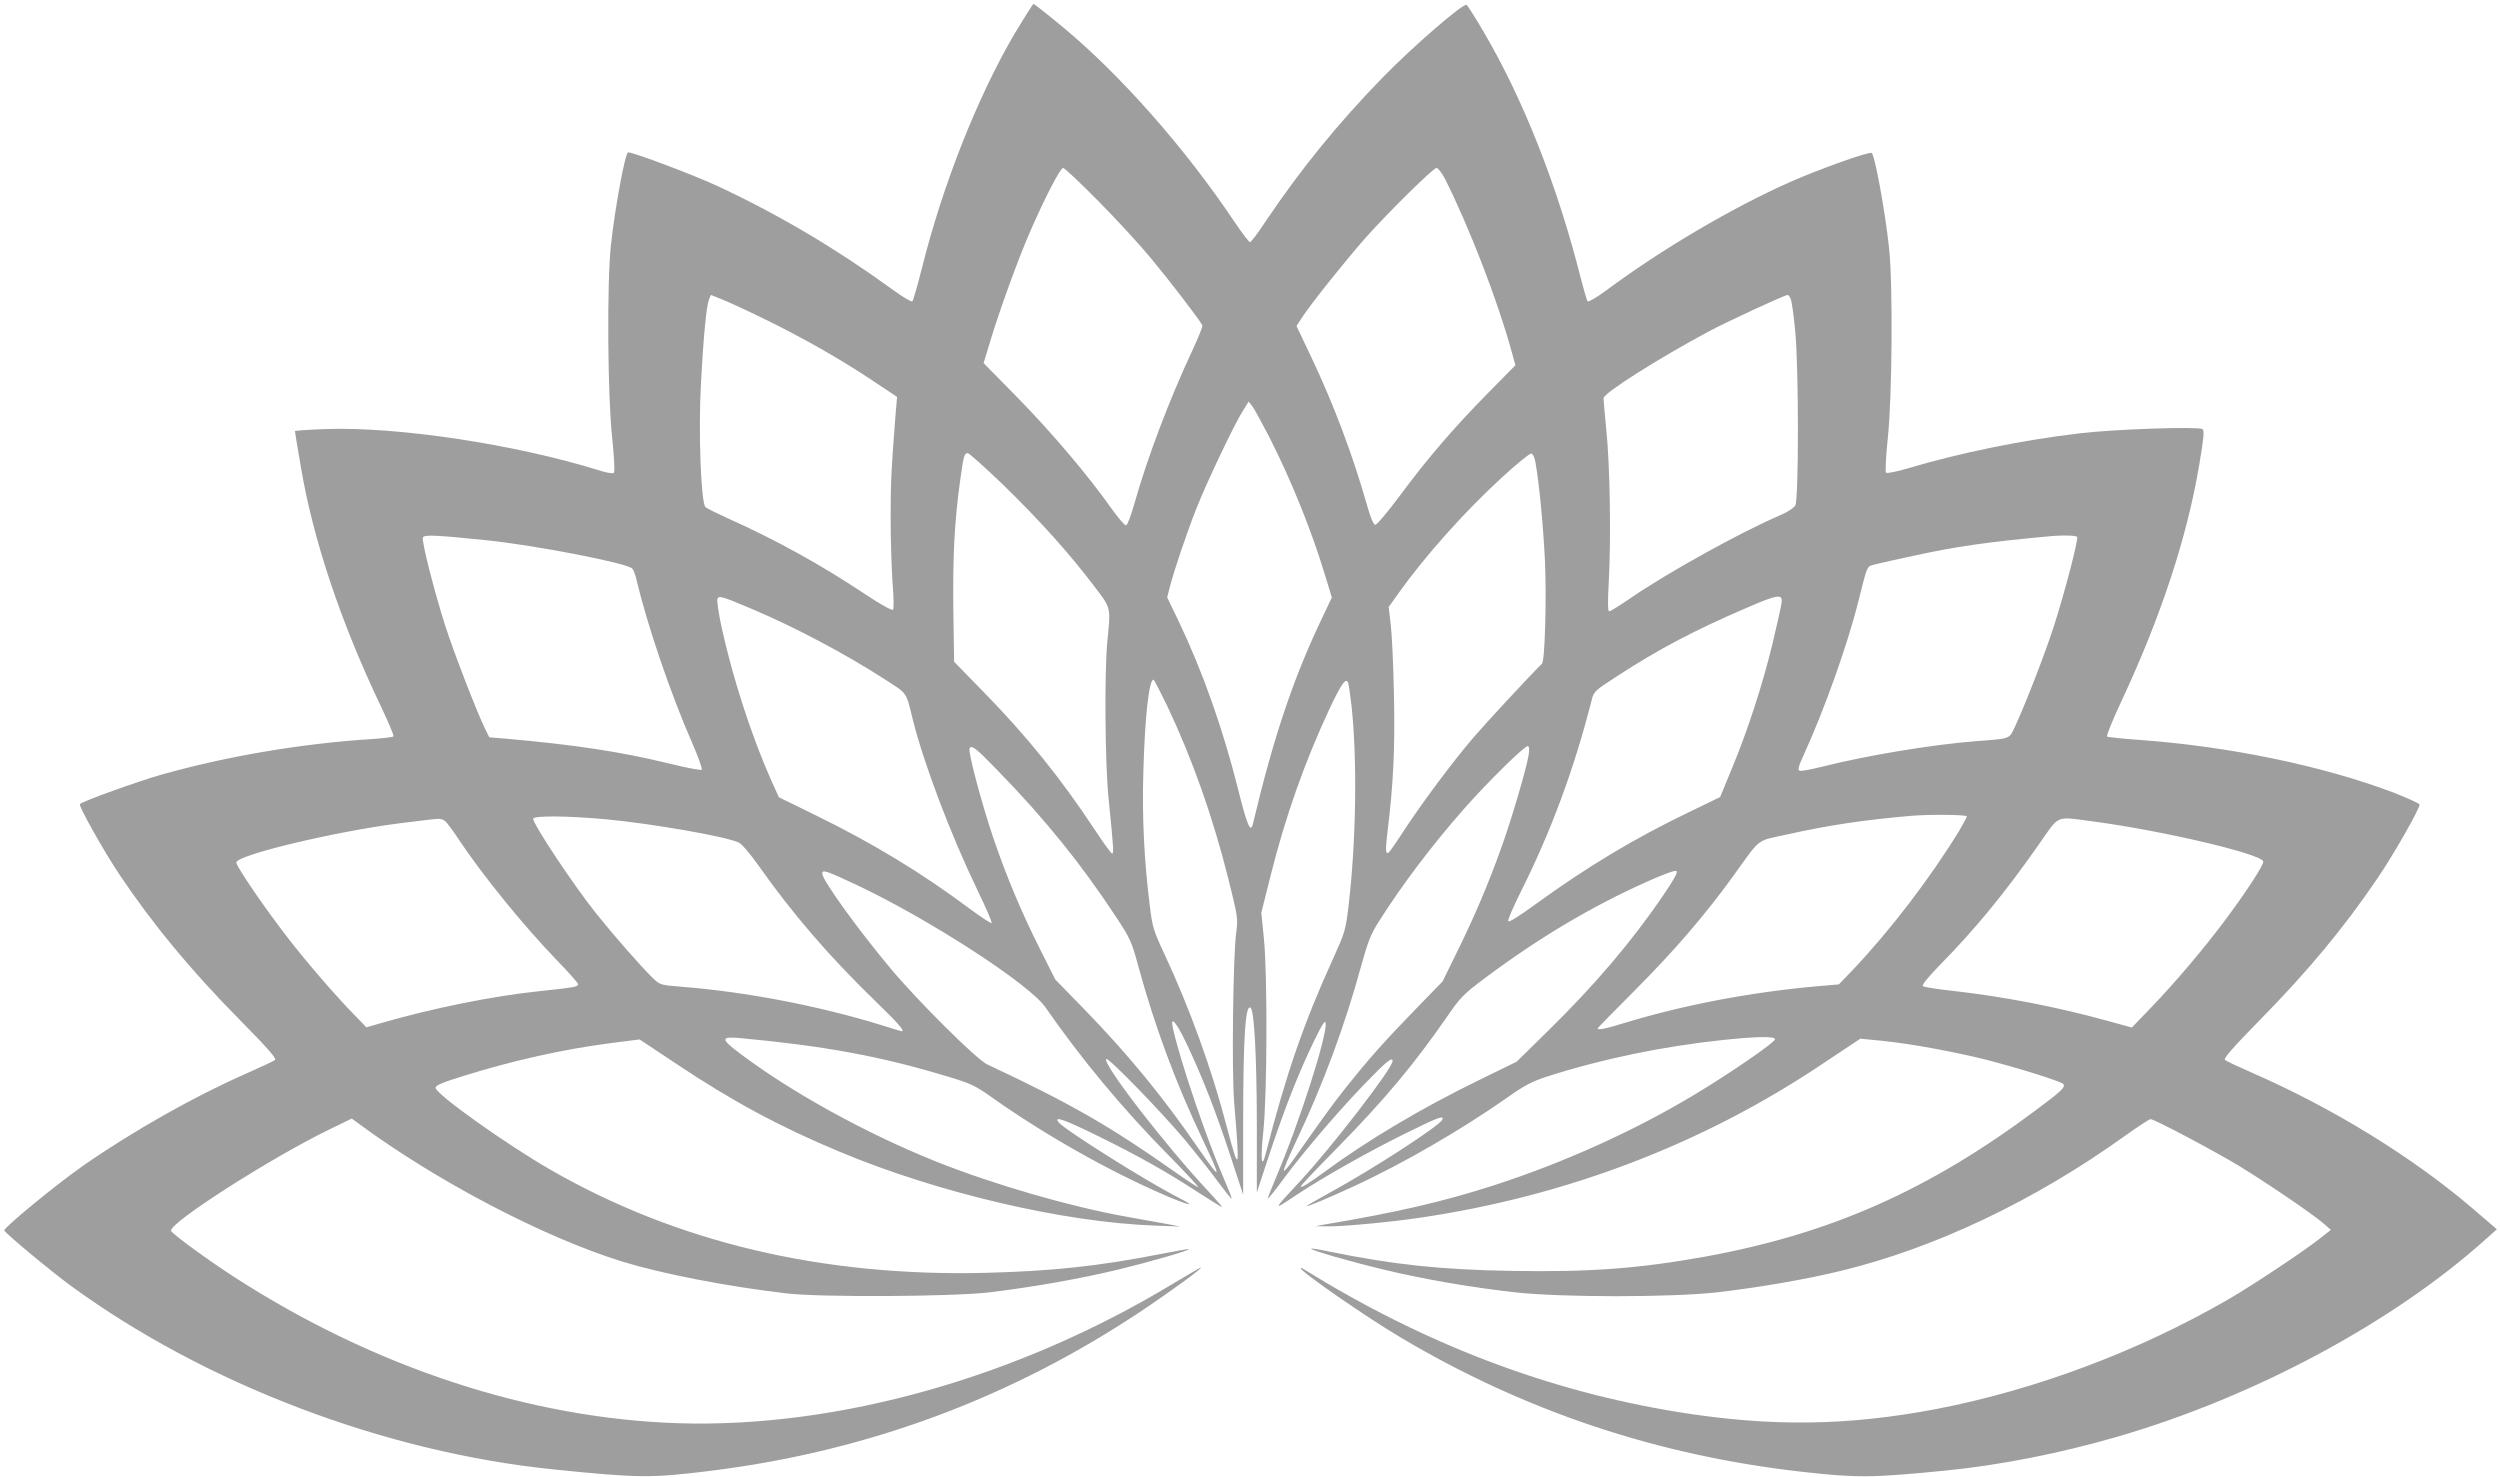 <?xml version="1.0" standalone="no"?>
<!DOCTYPE svg PUBLIC "-//W3C//DTD SVG 20010904//EN"
 "http://www.w3.org/TR/2001/REC-SVG-20010904/DTD/svg10.dtd">
<svg version="1.0" xmlns="http://www.w3.org/2000/svg"
 width="1280pt" height="756pt" viewBox="0 0 1280 756"
 preserveAspectRatio="xMidYMid meet">
<g transform="translate(0,756) scale(0.1,-0.1)"
fill="#9e9e9e" stroke="none">
<path d="M5195 7388 c-190 -324 -367 -771 -474 -1198 -23 -91 -45 -168 -50
-173 -4 -4 -50 23 -102 61 -291 211 -578 381 -894 529 -121 56 -430 173 -459
173 -15 0 -68 -288 -88 -475 -21 -191 -17 -771 6 -983 10 -100 15 -177 9 -183
-5 -5 -36 0 -73 12 -434 135 -1037 226 -1408 212 -83 -3 -152 -8 -152 -10 0
-3 13 -84 30 -181 62 -372 205 -799 410 -1228 38 -81 68 -150 65 -154 -2 -4
-53 -10 -112 -14 -360 -23 -738 -87 -1076 -182 -126 -36 -403 -136 -418 -151
-8 -9 122 -240 202 -360 172 -256 364 -489 616 -744 146 -148 190 -199 181
-206 -7 -6 -78 -39 -157 -74 -258 -114 -567 -288 -822 -465 -138 -96 -412
-321 -407 -334 7 -16 235 -206 343 -285 690 -503 1609 -852 2475 -939 431 -44
495 -44 795 -7 808 100 1545 374 2220 826 157 106 306 215 293 215 -3 0 -68
-38 -145 -84 -790 -478 -1711 -738 -2528 -713 -761 24 -1556 285 -2270 745
-134 86 -323 224 -329 240 -15 37 506 371 808 518 l117 57 30 -22 c403 -298
949 -584 1354 -710 205 -63 534 -127 840 -163 177 -21 851 -17 1040 5 223 27
472 71 661 117 169 41 369 99 362 105 -1 1 -68 -10 -148 -26 -318 -62 -550
-87 -895 -96 -835 -20 -1579 156 -2225 527 -232 134 -589 388 -590 421 0 11
35 27 133 57 261 82 516 139 769 172 l143 18 185 -123 c289 -193 532 -324 839
-452 505 -211 1146 -361 1614 -378 l132 -5 -80 15 c-44 8 -132 24 -195 35
-292 52 -684 166 -975 282 -362 145 -746 357 -1010 557 -96 72 -95 85 4 76
432 -40 720 -93 1060 -196 121 -36 144 -47 230 -108 264 -187 591 -373 875
-496 130 -57 182 -69 84 -19 -157 79 -584 347 -617 387 -29 36 27 16 206 -72
205 -101 347 -181 511 -288 62 -40 115 -73 118 -73 4 0 -27 35 -66 77 -223
238 -548 659 -526 681 10 10 284 -272 406 -418 57 -69 133 -165 168 -213 36
-48 66 -86 68 -84 2 2 -16 48 -40 103 -86 196 -226 609 -261 771 -14 67 17 31
70 -80 80 -168 150 -348 224 -573 l66 -201 0 371 c0 441 12 613 39 585 18 -18
30 -251 31 -579 l0 -365 66 200 c78 234 149 415 227 575 39 82 57 109 59 94
11 -60 -134 -512 -254 -793 -24 -57 -43 -105 -41 -107 2 -2 39 44 81 102 103
138 268 332 407 477 116 121 150 149 150 124 0 -36 -311 -440 -471 -612 -145
-156 -145 -156 -24 -75 130 87 369 222 549 311 179 89 210 100 201 77 -12 -31
-350 -250 -572 -372 -68 -37 -123 -69 -123 -71 0 -6 120 45 250 105 249 116
539 284 768 444 98 70 136 89 213 114 283 91 590 154 898 187 179 19 274 20
269 3 -7 -20 -239 -179 -413 -283 -307 -185 -673 -350 -1030 -465 -255 -82
-491 -137 -855 -198 l-55 -10 66 -1 c74 -1 322 22 474 45 744 110 1442 376
2050 783 l200 133 112 -11 c147 -15 364 -55 533 -97 174 -45 387 -112 395
-125 10 -16 -11 -36 -140 -132 -551 -412 -1053 -634 -1695 -751 -339 -61 -592
-80 -990 -73 -361 6 -606 32 -929 98 -52 11 -96 18 -98 16 -6 -7 199 -66 370
-107 202 -49 451 -92 677 -117 234 -26 796 -26 1029 0 210 24 462 67 644 112
478 117 984 358 1442 686 68 49 130 89 136 89 19 0 310 -154 449 -237 138 -84
376 -245 435 -296 l39 -34 -60 -47 c-81 -64 -347 -241 -469 -311 -457 -264
-983 -461 -1490 -559 -458 -87 -848 -92 -1321 -16 -670 108 -1303 350 -1921
733 -7 5 -13 6 -13 3 0 -17 339 -252 510 -353 635 -378 1318 -606 2060 -689
278 -31 351 -31 735 7 272 27 589 89 879 174 699 203 1412 586 1885 1012 l55
49 -128 110 c-309 263 -712 511 -1131 694 -66 29 -126 57 -133 63 -9 7 35 58
175 201 250 254 431 472 605 728 82 120 221 364 216 379 -2 6 -62 33 -133 61
-362 137 -843 237 -1305 270 -85 6 -158 14 -162 17 -4 4 30 88 76 186 200 428
334 835 396 1205 23 134 27 176 17 183 -21 14 -451 0 -632 -22 -296 -35 -616
-101 -880 -180 -55 -16 -104 -26 -109 -21 -4 4 0 86 10 182 22 211 26 786 6
968 -20 189 -74 481 -89 487 -17 7 -273 -85 -418 -149 -301 -134 -657 -344
-944 -557 -46 -34 -88 -58 -92 -54 -4 4 -19 55 -34 113 -119 474 -295 921
-500 1269 -42 72 -81 133 -86 136 -16 11 -275 -213 -429 -371 -229 -235 -420
-470 -599 -736 -39 -60 -76 -108 -81 -108 -5 0 -41 47 -80 105 -251 375 -580
748 -873 992 -82 68 -152 123 -155 123 -4 0 -47 -69 -97 -152z m431 -860 c94
-95 213 -225 265 -288 95 -114 257 -325 265 -346 3 -5 -21 -64 -52 -130 -116
-248 -229 -546 -294 -776 -20 -70 -38 -118 -45 -118 -7 0 -43 42 -79 93 -118
166 -297 378 -475 560 l-175 178 34 112 c46 153 141 416 202 556 77 178 157
331 171 331 8 0 90 -78 183 -172z m1773 115 c125 -249 270 -625 340 -881 l20
-72 -136 -138 c-177 -179 -316 -341 -455 -529 -62 -83 -119 -151 -127 -150 -9
1 -25 40 -42 101 -74 260 -171 517 -286 759 l-75 158 35 53 c48 72 222 289
320 400 120 134 345 356 362 356 8 0 28 -26 44 -57z m-3494 -712 c194 -94 403
-212 566 -322 l122 -81 -7 -82 c-22 -278 -26 -351 -26 -537 0 -113 5 -264 10
-334 6 -75 7 -132 2 -137 -5 -5 -65 28 -143 80 -221 148 -462 281 -700 387
-57 26 -110 52 -117 59 -23 22 -37 387 -23 635 13 243 28 395 41 428 l10 23
52 -21 c29 -11 125 -55 213 -98z m5264 97 c5 -13 15 -84 22 -158 19 -183 19
-865 1 -898 -8 -13 -40 -34 -75 -49 -200 -85 -580 -295 -774 -429 -51 -35 -98
-64 -104 -64 -7 0 -8 45 -2 153 12 221 6 591 -12 768 -8 85 -15 161 -15 170 0
26 278 202 535 340 95 51 391 188 408 189 4 0 11 -10 16 -22z m-2670 -706
c115 -227 215 -476 285 -706 l35 -115 -55 -116 c-143 -301 -245 -604 -349
-1043 -12 -49 -29 -10 -75 173 -79 316 -182 606 -307 868 l-57 118 13 52 c22
85 85 273 136 402 52 133 196 436 240 504 l28 45 18 -23 c10 -12 49 -84 88
-159z m-1363 -244 c183 -178 338 -350 463 -515 91 -119 88 -109 71 -283 -16
-153 -12 -624 5 -800 27 -266 28 -290 19 -290 -5 0 -45 55 -89 122 -172 261
-350 482 -570 706 l-150 154 -4 271 c-3 271 6 449 35 657 17 125 21 140 39
140 7 0 88 -73 181 -162z m2726 112 c19 -109 39 -316 48 -498 9 -192 0 -515
-15 -530 -65 -64 -292 -309 -350 -377 -104 -121 -256 -325 -350 -467 -42 -65
-80 -120 -85 -123 -17 -10 -17 11 -5 115 29 236 38 421 32 698 -3 152 -11 315
-17 360 l-10 84 47 66 c137 193 337 417 528 593 77 71 147 128 155 127 9 -2
18 -21 22 -48z m-5372 -396 c251 -26 710 -115 746 -144 7 -6 18 -34 24 -63 54
-227 174 -581 284 -831 31 -71 53 -133 49 -137 -4 -4 -80 10 -168 32 -250 61
-485 96 -835 127 l-85 7 -22 45 c-41 83 -161 394 -203 525 -56 175 -122 435
-115 453 6 15 62 13 325 -14z m8145 17 c7 -13 -63 -283 -120 -460 -45 -139
-145 -397 -199 -513 -30 -63 -19 -59 -201 -73 -228 -18 -558 -73 -788 -131
-55 -14 -106 -23 -113 -20 -11 4 -5 24 22 83 103 225 224 563 279 785 49 193
41 176 88 189 23 6 112 26 197 44 215 47 377 70 680 98 77 8 149 6 155 -2z
m-6780 -371 c219 -93 473 -228 672 -356 123 -80 110 -61 148 -214 57 -225 192
-582 327 -862 45 -93 79 -171 75 -174 -3 -3 -52 29 -109 71 -249 186 -496 336
-792 481 l-188 92 -40 88 c-100 225 -197 524 -254 785 -15 70 -24 134 -21 142
7 19 22 15 182 -53z m5267 35 c-2 -16 -23 -112 -47 -212 -51 -210 -128 -447
-211 -646 l-57 -138 -161 -78 c-279 -134 -521 -280 -776 -465 -95 -69 -146
-101 -148 -92 -2 8 26 73 62 145 157 313 276 634 366 989 10 41 18 48 125 117
214 140 402 239 675 356 153 66 177 69 172 24z m-3147 -527 c129 -272 235
-570 315 -891 48 -192 49 -200 39 -275 -16 -125 -23 -708 -10 -867 30 -361 27
-370 -39 -120 -76 292 -188 601 -318 880 -57 122 -62 138 -76 255 -28 227 -39
446 -32 680 8 285 29 470 52 470 3 0 34 -60 69 -132z m945 -3 c30 -283 23
-702 -16 -1027 -14 -120 -19 -134 -78 -265 -149 -326 -243 -597 -346 -1002
-21 -82 -27 -26 -12 114 20 188 22 808 3 991 l-13 131 47 188 c77 307 175 584
304 860 57 120 80 154 92 133 4 -7 12 -62 19 -123z m-1810 -332 c239 -245 428
-479 605 -749 72 -109 79 -124 116 -261 83 -302 189 -588 325 -874 102 -215
99 -221 -22 -46 -183 266 -359 479 -580 707 l-151 155 -76 151 c-99 197 -176
381 -243 579 -61 182 -127 432 -120 452 9 22 32 4 146 -114z m2717 84 c-9 -63
-88 -334 -142 -482 -66 -184 -135 -346 -223 -525 l-76 -155 -141 -145 c-162
-167 -239 -254 -353 -397 -73 -92 -117 -154 -267 -367 -27 -39 -50 -65 -52
-60 -2 6 27 75 65 155 134 281 250 594 331 893 35 126 49 162 92 230 120 189
271 389 436 576 119 135 307 320 325 320 7 0 9 -15 5 -43z m2243 -317 c0 -5
-19 -40 -41 -77 -148 -241 -349 -504 -540 -706 l-74 -77 -115 -10 c-338 -30
-684 -96 -991 -190 -91 -28 -129 -36 -129 -25 0 2 87 91 193 197 202 203 354
380 500 581 146 203 115 179 279 215 210 47 391 74 633 95 95 8 285 6 285 -3z
m-6964 -15 c237 -23 601 -86 675 -118 17 -8 57 -54 105 -122 170 -241 358
-460 592 -687 122 -118 157 -158 138 -158 -2 0 -48 14 -102 31 -321 99 -694
171 -1027 197 -108 9 -108 9 -148 48 -57 55 -196 214 -285 325 -119 149 -324
458 -324 487 0 17 181 15 376 -3z m-819 -17 c11 -13 40 -52 63 -88 122 -182
323 -431 496 -611 63 -65 114 -122 114 -128 0 -13 -13 -16 -200 -36 -241 -25
-554 -89 -815 -165 l-69 -20 -61 63 c-105 108 -234 258 -335 387 -120 154
-270 373 -270 394 0 38 507 159 838 201 64 8 131 16 147 18 62 8 72 6 92 -15z
m8424 7 c352 -46 870 -167 877 -206 3 -17 -90 -160 -202 -309 -104 -139 -254
-316 -370 -436 l-101 -105 -127 35 c-263 72 -522 122 -783 152 -83 9 -154 20
-160 25 -6 6 27 46 86 107 179 181 338 375 509 620 106 152 82 142 271 117z
m-2194 -377 c-159 -235 -353 -463 -593 -698 l-159 -156 -190 -93 c-295 -143
-580 -313 -799 -475 -78 -57 -116 -81 -116 -70 0 4 84 93 188 198 242 247 390
424 560 669 69 101 85 117 196 200 276 206 543 365 829 493 92 41 145 60 151
54 7 -7 -17 -49 -67 -122z m-4137 54 c367 -172 891 -510 973 -630 181 -261
394 -518 629 -756 87 -88 155 -162 153 -164 -2 -2 -55 32 -117 76 -333 235
-538 353 -965 553 -54 26 -354 324 -492 489 -169 202 -351 454 -351 487 0 22
18 16 170 -55z"/>
</g>
</svg>
